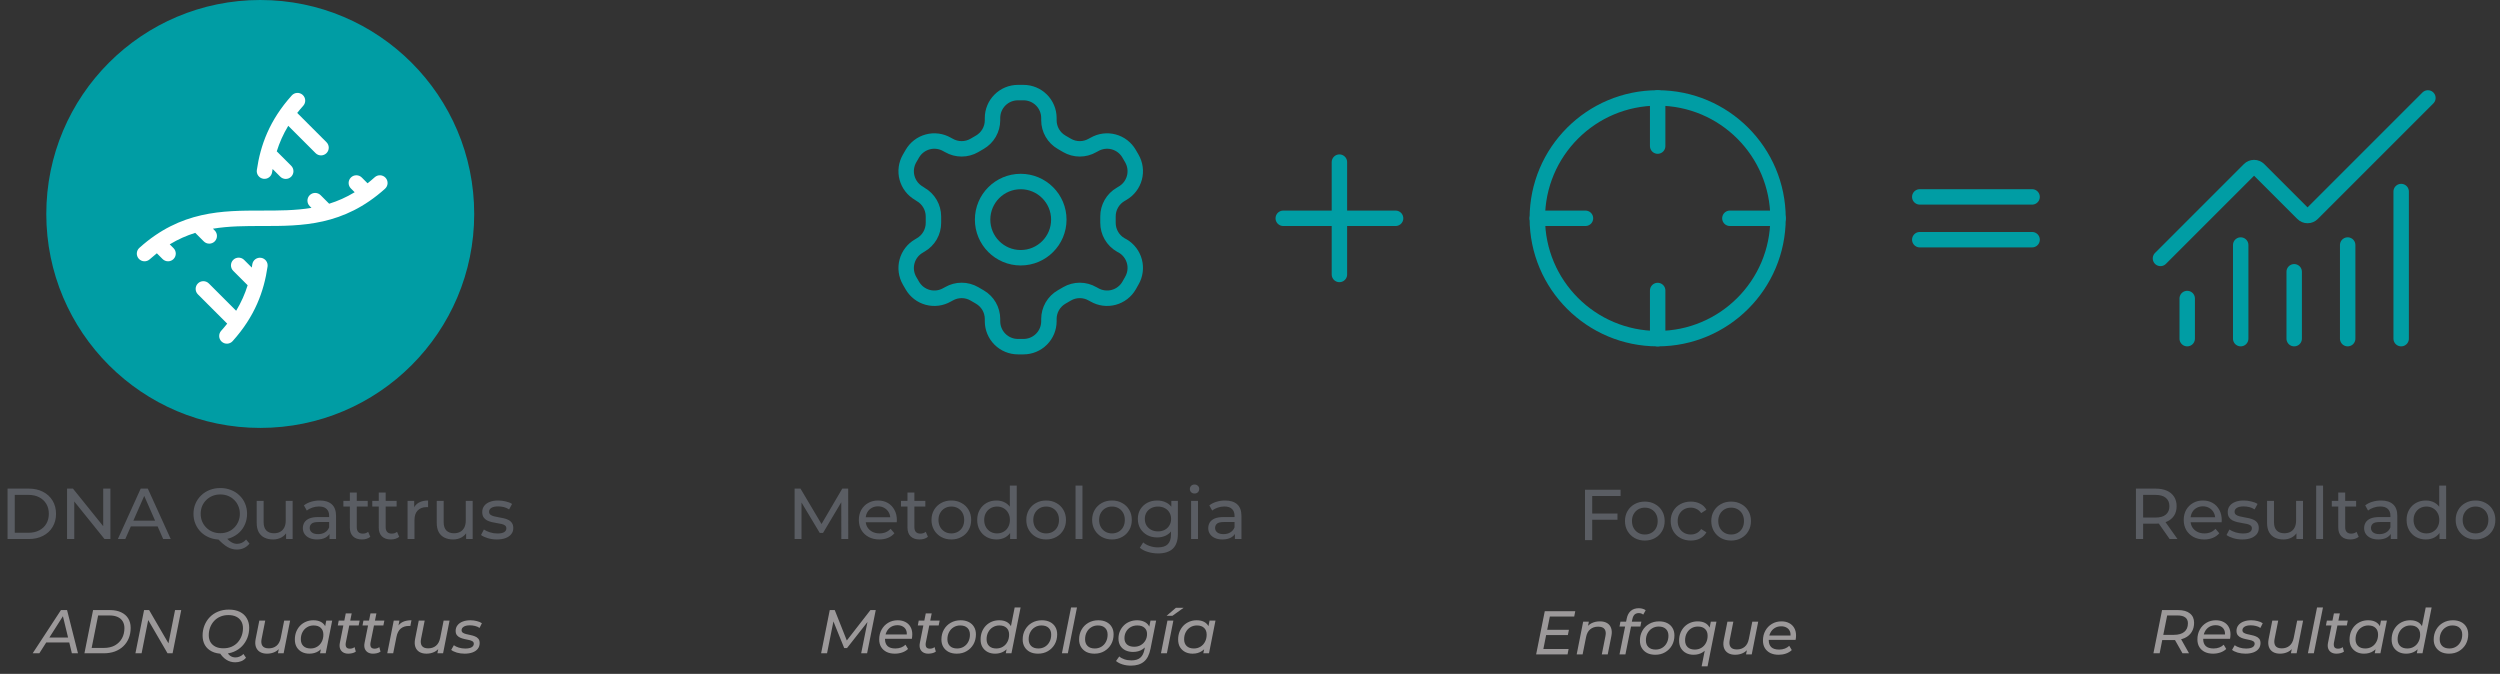 <svg width="486" height="131" viewBox="0 0 486 131" fill="none" xmlns="http://www.w3.org/2000/svg">
<rect x="0" y="0" width="486" height="131" fill="#333333" stroke="none"/>
<circle cx="50.593" cy="41.593" r="41.593" fill="#009DA4"/>
<path d="M154.47 104.787V94.987H155.618L160.014 102.393H159.398L163.738 94.987H164.886L164.9 104.787H163.556L163.542 97.101H163.864L160 103.597H159.356L155.464 97.101H155.814V104.787H154.47ZM170.949 104.871C170.156 104.871 169.456 104.708 168.849 104.381C168.252 104.054 167.785 103.606 167.449 103.037C167.122 102.468 166.959 101.814 166.959 101.077C166.959 100.34 167.118 99.686 167.435 99.117C167.762 98.548 168.205 98.104 168.765 97.787C169.334 97.46 169.974 97.297 170.683 97.297C171.402 97.297 172.036 97.456 172.587 97.773C173.138 98.09 173.567 98.538 173.875 99.117C174.192 99.686 174.351 100.354 174.351 101.119C174.351 101.175 174.346 101.24 174.337 101.315C174.337 101.39 174.332 101.46 174.323 101.525H168.009V100.559H173.623L173.077 100.895C173.086 100.419 172.988 99.994 172.783 99.621C172.578 99.248 172.293 98.958 171.929 98.753C171.574 98.538 171.159 98.431 170.683 98.431C170.216 98.431 169.801 98.538 169.437 98.753C169.073 98.958 168.788 99.252 168.583 99.635C168.378 100.008 168.275 100.438 168.275 100.923V101.147C168.275 101.642 168.387 102.085 168.611 102.477C168.844 102.86 169.166 103.158 169.577 103.373C169.988 103.588 170.459 103.695 170.991 103.695C171.43 103.695 171.826 103.62 172.181 103.471C172.545 103.322 172.862 103.098 173.133 102.799L173.875 103.667C173.539 104.059 173.119 104.358 172.615 104.563C172.12 104.768 171.565 104.871 170.949 104.871ZM178.765 104.871C178.019 104.871 177.44 104.67 177.029 104.269C176.619 103.868 176.413 103.294 176.413 102.547V95.743H177.757V102.491C177.757 102.892 177.855 103.2 178.051 103.415C178.257 103.63 178.546 103.737 178.919 103.737C179.339 103.737 179.689 103.62 179.969 103.387L180.389 104.353C180.184 104.53 179.937 104.661 179.647 104.745C179.367 104.829 179.073 104.871 178.765 104.871ZM175.153 98.473V97.367H179.885V98.473H175.153ZM184.946 104.871C184.199 104.871 183.537 104.708 182.958 104.381C182.379 104.054 181.922 103.606 181.586 103.037C181.25 102.458 181.082 101.805 181.082 101.077C181.082 100.34 181.25 99.686 181.586 99.117C181.922 98.548 182.379 98.104 182.958 97.787C183.537 97.46 184.199 97.297 184.946 97.297C185.683 97.297 186.341 97.46 186.92 97.787C187.508 98.104 187.965 98.548 188.292 99.117C188.628 99.677 188.796 100.33 188.796 101.077C188.796 101.814 188.628 102.468 188.292 103.037C187.965 103.606 187.508 104.054 186.92 104.381C186.341 104.708 185.683 104.871 184.946 104.871ZM184.946 103.695C185.422 103.695 185.847 103.588 186.22 103.373C186.603 103.158 186.901 102.855 187.116 102.463C187.331 102.062 187.438 101.6 187.438 101.077C187.438 100.545 187.331 100.088 187.116 99.705C186.901 99.313 186.603 99.01 186.22 98.795C185.847 98.58 185.422 98.473 184.946 98.473C184.47 98.473 184.045 98.58 183.672 98.795C183.299 99.01 183 99.313 182.776 99.705C182.552 100.088 182.44 100.545 182.44 101.077C182.44 101.6 182.552 102.062 182.776 102.463C183 102.855 183.299 103.158 183.672 103.373C184.045 103.588 184.47 103.695 184.946 103.695ZM193.721 104.871C193.002 104.871 192.358 104.712 191.789 104.395C191.229 104.078 190.786 103.634 190.459 103.065C190.132 102.496 189.969 101.833 189.969 101.077C189.969 100.321 190.132 99.663 190.459 99.103C190.786 98.534 191.229 98.09 191.789 97.773C192.358 97.456 193.002 97.297 193.721 97.297C194.346 97.297 194.911 97.437 195.415 97.717C195.919 97.997 196.32 98.417 196.619 98.977C196.927 99.537 197.081 100.237 197.081 101.077C197.081 101.917 196.932 102.617 196.633 103.177C196.344 103.737 195.947 104.162 195.443 104.451C194.939 104.731 194.365 104.871 193.721 104.871ZM193.833 103.695C194.3 103.695 194.72 103.588 195.093 103.373C195.476 103.158 195.774 102.855 195.989 102.463C196.213 102.062 196.325 101.6 196.325 101.077C196.325 100.545 196.213 100.088 195.989 99.705C195.774 99.313 195.476 99.01 195.093 98.795C194.72 98.58 194.3 98.473 193.833 98.473C193.357 98.473 192.932 98.58 192.559 98.795C192.186 99.01 191.887 99.313 191.663 99.705C191.439 100.088 191.327 100.545 191.327 101.077C191.327 101.6 191.439 102.062 191.663 102.463C191.887 102.855 192.186 103.158 192.559 103.373C192.932 103.588 193.357 103.695 193.833 103.695ZM196.367 104.787V102.785L196.451 101.063L196.311 99.341V94.399H197.655V104.787H196.367ZM203.376 104.871C202.629 104.871 201.966 104.708 201.388 104.381C200.809 104.054 200.352 103.606 200.016 103.037C199.68 102.458 199.512 101.805 199.512 101.077C199.512 100.34 199.68 99.686 200.016 99.117C200.352 98.548 200.809 98.104 201.388 97.787C201.966 97.46 202.629 97.297 203.376 97.297C204.113 97.297 204.771 97.46 205.35 97.787C205.938 98.104 206.395 98.548 206.722 99.117C207.058 99.677 207.226 100.33 207.226 101.077C207.226 101.814 207.058 102.468 206.722 103.037C206.395 103.606 205.938 104.054 205.35 104.381C204.771 104.708 204.113 104.871 203.376 104.871ZM203.376 103.695C203.852 103.695 204.276 103.588 204.65 103.373C205.032 103.158 205.331 102.855 205.546 102.463C205.76 102.062 205.868 101.6 205.868 101.077C205.868 100.545 205.76 100.088 205.546 99.705C205.331 99.313 205.032 99.01 204.65 98.795C204.276 98.58 203.852 98.473 203.376 98.473C202.9 98.473 202.475 98.58 202.102 98.795C201.728 99.01 201.43 99.313 201.206 99.705C200.982 100.088 200.87 100.545 200.87 101.077C200.87 101.6 200.982 102.062 201.206 102.463C201.43 102.855 201.728 103.158 202.102 103.373C202.475 103.588 202.9 103.695 203.376 103.695ZM209.085 104.787V94.399H210.429V104.787H209.085ZM216.173 104.871C215.426 104.871 214.763 104.708 214.185 104.381C213.606 104.054 213.149 103.606 212.813 103.037C212.477 102.458 212.309 101.805 212.309 101.077C212.309 100.34 212.477 99.686 212.813 99.117C213.149 98.548 213.606 98.104 214.185 97.787C214.763 97.46 215.426 97.297 216.173 97.297C216.91 97.297 217.568 97.46 218.147 97.787C218.735 98.104 219.192 98.548 219.519 99.117C219.855 99.677 220.023 100.33 220.023 101.077C220.023 101.814 219.855 102.468 219.519 103.037C219.192 103.606 218.735 104.054 218.147 104.381C217.568 104.708 216.91 104.871 216.173 104.871ZM216.173 103.695C216.649 103.695 217.073 103.588 217.447 103.373C217.829 103.158 218.128 102.855 218.343 102.463C218.557 102.062 218.665 101.6 218.665 101.077C218.665 100.545 218.557 100.088 218.343 99.705C218.128 99.313 217.829 99.01 217.447 98.795C217.073 98.58 216.649 98.473 216.173 98.473C215.697 98.473 215.272 98.58 214.899 98.795C214.525 99.01 214.227 99.313 214.003 99.705C213.779 100.088 213.667 100.545 213.667 101.077C213.667 101.6 213.779 102.062 214.003 102.463C214.227 102.855 214.525 103.158 214.899 103.373C215.272 103.588 215.697 103.695 216.173 103.695ZM225.129 107.587C224.448 107.587 223.785 107.489 223.141 107.293C222.507 107.106 221.989 106.836 221.587 106.481L222.231 105.445C222.577 105.744 223.001 105.977 223.505 106.145C224.009 106.322 224.537 106.411 225.087 106.411C225.965 106.411 226.609 106.206 227.019 105.795C227.43 105.384 227.635 104.759 227.635 103.919V102.351L227.775 100.881L227.705 99.397V97.367H228.979V103.779C228.979 105.086 228.653 106.047 227.999 106.663C227.346 107.279 226.389 107.587 225.129 107.587ZM224.961 104.479C224.243 104.479 223.599 104.33 223.029 104.031C222.469 103.723 222.021 103.298 221.685 102.757C221.359 102.216 221.195 101.59 221.195 100.881C221.195 100.162 221.359 99.537 221.685 99.005C222.021 98.464 222.469 98.044 223.029 97.745C223.599 97.446 224.243 97.297 224.961 97.297C225.596 97.297 226.175 97.428 226.697 97.689C227.22 97.941 227.635 98.333 227.943 98.865C228.261 99.397 228.419 100.069 228.419 100.881C228.419 101.684 228.261 102.351 227.943 102.883C227.635 103.415 227.22 103.816 226.697 104.087C226.175 104.348 225.596 104.479 224.961 104.479ZM225.115 103.303C225.61 103.303 226.049 103.2 226.431 102.995C226.814 102.79 227.113 102.505 227.327 102.141C227.551 101.777 227.663 101.357 227.663 100.881C227.663 100.405 227.551 99.985 227.327 99.621C227.113 99.257 226.814 98.977 226.431 98.781C226.049 98.576 225.61 98.473 225.115 98.473C224.621 98.473 224.177 98.576 223.785 98.781C223.403 98.977 223.099 99.257 222.875 99.621C222.661 99.985 222.553 100.405 222.553 100.881C222.553 101.357 222.661 101.777 222.875 102.141C223.099 102.505 223.403 102.79 223.785 102.995C224.177 103.2 224.621 103.303 225.115 103.303ZM231.547 104.787V97.367H232.891V104.787H231.547ZM232.219 95.939C231.958 95.939 231.739 95.855 231.561 95.687C231.393 95.519 231.309 95.314 231.309 95.071C231.309 94.819 231.393 94.609 231.561 94.441C231.739 94.273 231.958 94.189 232.219 94.189C232.481 94.189 232.695 94.273 232.863 94.441C233.041 94.6 233.129 94.8 233.129 95.043C233.129 95.295 233.045 95.51 232.877 95.687C232.709 95.855 232.49 95.939 232.219 95.939ZM240.064 104.787V103.219L239.994 102.925V100.251C239.994 99.682 239.826 99.243 239.49 98.935C239.163 98.618 238.668 98.459 238.006 98.459C237.567 98.459 237.138 98.534 236.718 98.683C236.298 98.823 235.943 99.014 235.654 99.257L235.094 98.249C235.476 97.941 235.934 97.708 236.466 97.549C237.007 97.381 237.572 97.297 238.16 97.297C239.177 97.297 239.961 97.544 240.512 98.039C241.062 98.534 241.338 99.29 241.338 100.307V104.787H240.064ZM237.628 104.871C237.077 104.871 236.592 104.778 236.172 104.591C235.761 104.404 235.444 104.148 235.22 103.821C234.996 103.485 234.884 103.107 234.884 102.687C234.884 102.286 234.977 101.922 235.164 101.595C235.36 101.268 235.672 101.007 236.102 100.811C236.54 100.615 237.128 100.517 237.866 100.517H240.218V101.483H237.922C237.25 101.483 236.797 101.595 236.564 101.819C236.33 102.043 236.214 102.314 236.214 102.631C236.214 102.995 236.358 103.289 236.648 103.513C236.937 103.728 237.338 103.835 237.852 103.835C238.356 103.835 238.794 103.723 239.168 103.499C239.55 103.275 239.826 102.948 239.994 102.519L240.26 103.443C240.082 103.882 239.77 104.232 239.322 104.493C238.874 104.745 238.309 104.871 237.628 104.871Z" fill="#5A5D63"/>
<path d="M1.47 104.787V94.987H5.6C6.645 94.987 7.565 95.192 8.358 95.603C9.161 96.014 9.781 96.588 10.22 97.325C10.668 98.062 10.892 98.916 10.892 99.887C10.892 100.858 10.668 101.712 10.22 102.449C9.781 103.186 9.161 103.76 8.358 104.171C7.565 104.582 6.645 104.787 5.6 104.787H1.47ZM2.87 103.569H5.516C6.328 103.569 7.028 103.415 7.616 103.107C8.213 102.799 8.675 102.37 9.002 101.819C9.329 101.259 9.492 100.615 9.492 99.887C9.492 99.15 9.329 98.506 9.002 97.955C8.675 97.404 8.213 96.975 7.616 96.667C7.028 96.359 6.328 96.205 5.516 96.205H2.87V103.569ZM13.036 104.787V94.987H14.184L20.666 103.037H20.064V94.987H21.464V104.787H20.316L13.834 96.737H14.436V104.787H13.036ZM22.914 104.787L27.352 94.987H28.738L33.19 104.787H31.72L27.758 95.771H28.318L24.356 104.787H22.914ZM24.804 102.337L25.182 101.217H30.698L31.104 102.337H24.804ZM42.835 104.899C42.089 104.899 41.393 104.773 40.749 104.521C40.115 104.269 39.564 103.919 39.097 103.471C38.631 103.014 38.267 102.482 38.005 101.875C37.744 101.268 37.613 100.606 37.613 99.887C37.613 99.168 37.744 98.506 38.005 97.899C38.267 97.292 38.631 96.765 39.097 96.317C39.564 95.86 40.115 95.505 40.749 95.253C41.384 95.001 42.079 94.875 42.835 94.875C43.582 94.875 44.268 95.001 44.893 95.253C45.528 95.496 46.079 95.846 46.545 96.303C47.021 96.751 47.385 97.278 47.637 97.885C47.899 98.492 48.029 99.159 48.029 99.887C48.029 100.615 47.899 101.282 47.637 101.889C47.385 102.496 47.021 103.028 46.545 103.485C46.079 103.933 45.528 104.283 44.893 104.535C44.268 104.778 43.582 104.899 42.835 104.899ZM46.041 106.831C45.715 106.831 45.402 106.789 45.103 106.705C44.805 106.63 44.506 106.504 44.207 106.327C43.909 106.159 43.601 105.935 43.283 105.655C42.966 105.384 42.621 105.048 42.247 104.647L43.745 104.255C44.025 104.6 44.291 104.88 44.543 105.095C44.805 105.319 45.061 105.478 45.313 105.571C45.565 105.674 45.813 105.725 46.055 105.725C46.755 105.725 47.353 105.445 47.847 104.885L48.505 105.683C47.871 106.448 47.049 106.831 46.041 106.831ZM42.835 103.653C43.377 103.653 43.876 103.56 44.333 103.373C44.8 103.186 45.201 102.92 45.537 102.575C45.883 102.23 46.149 101.828 46.335 101.371C46.531 100.914 46.629 100.419 46.629 99.887C46.629 99.346 46.531 98.846 46.335 98.389C46.149 97.932 45.883 97.535 45.537 97.199C45.201 96.854 44.8 96.588 44.333 96.401C43.876 96.214 43.377 96.121 42.835 96.121C42.285 96.121 41.776 96.214 41.309 96.401C40.852 96.588 40.451 96.854 40.105 97.199C39.76 97.535 39.489 97.932 39.293 98.389C39.107 98.846 39.013 99.346 39.013 99.887C39.013 100.419 39.107 100.914 39.293 101.371C39.489 101.828 39.76 102.23 40.105 102.575C40.451 102.92 40.852 103.186 41.309 103.373C41.776 103.56 42.285 103.653 42.835 103.653ZM53.095 104.871C52.461 104.871 51.901 104.754 51.415 104.521C50.939 104.288 50.566 103.933 50.295 103.457C50.034 102.972 49.903 102.365 49.903 101.637V97.367H51.247V101.483C51.247 102.211 51.42 102.757 51.765 103.121C52.12 103.485 52.615 103.667 53.249 103.667C53.716 103.667 54.122 103.574 54.467 103.387C54.813 103.191 55.079 102.911 55.265 102.547C55.452 102.174 55.545 101.726 55.545 101.203V97.367H56.889V104.787H55.615V102.785L55.825 103.317C55.583 103.812 55.219 104.194 54.733 104.465C54.248 104.736 53.702 104.871 53.095 104.871ZM64.054 104.787V103.219L63.984 102.925V100.251C63.984 99.682 63.816 99.243 63.48 98.935C63.153 98.618 62.658 98.459 61.996 98.459C61.557 98.459 61.128 98.534 60.708 98.683C60.288 98.823 59.933 99.014 59.644 99.257L59.084 98.249C59.467 97.941 59.924 97.708 60.456 97.549C60.997 97.381 61.562 97.297 62.15 97.297C63.167 97.297 63.951 97.544 64.502 98.039C65.052 98.534 65.328 99.29 65.328 100.307V104.787H64.054ZM61.618 104.871C61.067 104.871 60.582 104.778 60.162 104.591C59.751 104.404 59.434 104.148 59.21 103.821C58.986 103.485 58.874 103.107 58.874 102.687C58.874 102.286 58.967 101.922 59.154 101.595C59.35 101.268 59.663 101.007 60.092 100.811C60.531 100.615 61.118 100.517 61.856 100.517H64.208V101.483H61.912C61.24 101.483 60.787 101.595 60.554 101.819C60.321 102.043 60.204 102.314 60.204 102.631C60.204 102.995 60.349 103.289 60.638 103.513C60.927 103.728 61.328 103.835 61.842 103.835C62.346 103.835 62.785 103.723 63.158 103.499C63.541 103.275 63.816 102.948 63.984 102.519L64.25 103.443C64.073 103.882 63.76 104.232 63.312 104.493C62.864 104.745 62.299 104.871 61.618 104.871ZM70.363 104.871C69.616 104.871 69.038 104.67 68.627 104.269C68.216 103.868 68.011 103.294 68.011 102.547V95.743H69.355V102.491C69.355 102.892 69.453 103.2 69.649 103.415C69.854 103.63 70.144 103.737 70.517 103.737C70.937 103.737 71.287 103.62 71.567 103.387L71.987 104.353C71.782 104.53 71.534 104.661 71.245 104.745C70.965 104.829 70.671 104.871 70.363 104.871ZM66.751 98.473V97.367H71.483V98.473H66.751ZM75.982 104.871C75.236 104.871 74.657 104.67 74.246 104.269C73.835 103.868 73.63 103.294 73.63 102.547V95.743H74.974V102.491C74.974 102.892 75.072 103.2 75.268 103.415C75.474 103.63 75.763 103.737 76.136 103.737C76.556 103.737 76.906 103.62 77.186 103.387L77.606 104.353C77.401 104.53 77.153 104.661 76.864 104.745C76.584 104.829 76.29 104.871 75.982 104.871ZM72.37 98.473V97.367H77.102V98.473H72.37ZM79.231 104.787V97.367H80.519V99.383L80.393 98.879C80.598 98.366 80.944 97.974 81.429 97.703C81.914 97.432 82.512 97.297 83.221 97.297V98.599C83.165 98.59 83.109 98.585 83.053 98.585C83.006 98.585 82.96 98.585 82.913 98.585C82.194 98.585 81.625 98.8 81.205 99.229C80.785 99.658 80.575 100.279 80.575 101.091V104.787H79.231ZM88.095 104.871C87.461 104.871 86.901 104.754 86.415 104.521C85.939 104.288 85.566 103.933 85.295 103.457C85.034 102.972 84.903 102.365 84.903 101.637V97.367H86.247V101.483C86.247 102.211 86.42 102.757 86.765 103.121C87.12 103.485 87.615 103.667 88.249 103.667C88.716 103.667 89.122 103.574 89.467 103.387C89.813 103.191 90.079 102.911 90.265 102.547C90.452 102.174 90.545 101.726 90.545 101.203V97.367H91.889V104.787H90.615V102.785L90.825 103.317C90.583 103.812 90.219 104.194 89.733 104.465C89.248 104.736 88.702 104.871 88.095 104.871ZM96.576 104.871C95.96 104.871 95.372 104.787 94.812 104.619C94.261 104.451 93.827 104.246 93.51 104.003L94.07 102.939C94.387 103.154 94.779 103.336 95.246 103.485C95.713 103.634 96.189 103.709 96.674 103.709C97.299 103.709 97.747 103.62 98.018 103.443C98.298 103.266 98.438 103.018 98.438 102.701C98.438 102.468 98.354 102.286 98.186 102.155C98.018 102.024 97.794 101.926 97.514 101.861C97.243 101.796 96.94 101.74 96.604 101.693C96.268 101.637 95.932 101.572 95.596 101.497C95.26 101.413 94.952 101.301 94.672 101.161C94.392 101.012 94.168 100.811 94 100.559C93.832 100.298 93.748 99.952 93.748 99.523C93.748 99.075 93.874 98.683 94.126 98.347C94.378 98.011 94.733 97.754 95.19 97.577C95.656 97.39 96.207 97.297 96.842 97.297C97.327 97.297 97.817 97.358 98.312 97.479C98.816 97.591 99.227 97.754 99.544 97.969L98.97 99.033C98.634 98.809 98.284 98.655 97.92 98.571C97.556 98.487 97.192 98.445 96.828 98.445C96.24 98.445 95.801 98.543 95.512 98.739C95.222 98.926 95.078 99.168 95.078 99.467C95.078 99.719 95.162 99.915 95.33 100.055C95.507 100.186 95.731 100.288 96.002 100.363C96.282 100.438 96.59 100.503 96.926 100.559C97.262 100.606 97.598 100.671 97.934 100.755C98.27 100.83 98.573 100.937 98.844 101.077C99.124 101.217 99.348 101.413 99.516 101.665C99.693 101.917 99.782 102.253 99.782 102.673C99.782 103.121 99.651 103.508 99.39 103.835C99.129 104.162 98.76 104.418 98.284 104.605C97.808 104.782 97.239 104.871 96.576 104.871Z" fill="#5A5D63"/>
<path d="M6.352 127L11.848 118.6H13.036L15.16 127H13.972L12.1 119.248H12.58L7.648 127H6.352ZM8.392 124.9L8.92 123.94H13.636L13.804 124.9H8.392ZM16.413 127L18.093 118.6H21.381C22.229 118.6 22.953 118.744 23.553 119.032C24.153 119.312 24.609 119.708 24.921 120.22C25.241 120.732 25.401 121.34 25.401 122.044C25.401 122.78 25.277 123.456 25.029 124.072C24.781 124.68 24.425 125.204 23.961 125.644C23.505 126.076 22.957 126.412 22.317 126.652C21.677 126.884 20.961 127 20.169 127H16.413ZM17.817 125.956H20.205C21.037 125.956 21.749 125.792 22.341 125.464C22.933 125.128 23.389 124.672 23.709 124.096C24.029 123.512 24.189 122.852 24.189 122.116C24.189 121.612 24.081 121.176 23.865 120.808C23.649 120.432 23.321 120.144 22.881 119.944C22.449 119.744 21.909 119.644 21.261 119.644H19.077L17.817 125.956ZM26.327 127L28.007 118.6H28.991L33.023 125.536L32.663 125.488L34.031 118.6H35.231L33.551 127H32.567L28.535 120.064L28.895 120.112L27.527 127H26.327ZM43.332 127.096C42.5 127.096 41.788 126.948 41.196 126.652C40.604 126.356 40.152 125.944 39.84 125.416C39.536 124.88 39.384 124.26 39.384 123.556C39.384 122.86 39.504 122.208 39.744 121.6C39.984 120.984 40.328 120.444 40.776 119.98C41.224 119.516 41.76 119.156 42.384 118.9C43.008 118.636 43.708 118.504 44.484 118.504C45.324 118.504 46.04 118.652 46.632 118.948C47.224 119.244 47.672 119.66 47.976 120.196C48.288 120.724 48.444 121.34 48.444 122.044C48.444 122.74 48.324 123.396 48.084 124.012C47.844 124.62 47.5 125.156 47.052 125.62C46.604 126.084 46.064 126.448 45.432 126.712C44.808 126.968 44.108 127.096 43.332 127.096ZM45.744 128.752C45.088 128.752 44.504 128.584 43.992 128.248C43.48 127.92 43.036 127.448 42.66 126.832L44.004 126.544C44.228 126.984 44.484 127.304 44.772 127.504C45.06 127.704 45.396 127.804 45.78 127.804C46.068 127.804 46.344 127.744 46.608 127.624C46.88 127.512 47.12 127.348 47.328 127.132L47.82 127.864C47.572 128.168 47.264 128.392 46.896 128.536C46.536 128.68 46.152 128.752 45.744 128.752ZM43.44 126.028C44.016 126.028 44.54 125.928 45.012 125.728C45.484 125.52 45.884 125.236 46.212 124.876C46.54 124.508 46.792 124.088 46.968 123.616C47.144 123.144 47.232 122.644 47.232 122.116C47.232 121.612 47.124 121.172 46.908 120.796C46.692 120.412 46.372 120.112 45.948 119.896C45.524 119.68 45.004 119.572 44.388 119.572C43.804 119.572 43.276 119.676 42.804 119.884C42.34 120.084 41.94 120.368 41.604 120.736C41.276 121.096 41.024 121.512 40.848 121.984C40.672 122.456 40.584 122.956 40.584 123.484C40.584 123.988 40.692 124.432 40.908 124.816C41.132 125.192 41.452 125.488 41.868 125.704C42.292 125.92 42.816 126.028 43.44 126.028ZM51.91 127.072C51.366 127.072 50.906 126.96 50.53 126.736C50.162 126.512 49.902 126.188 49.75 125.764C49.598 125.332 49.582 124.812 49.702 124.204L50.41 120.64H51.562L50.854 124.216C50.742 124.784 50.798 125.232 51.022 125.56C51.254 125.88 51.662 126.04 52.246 126.04C52.846 126.04 53.35 125.872 53.758 125.536C54.166 125.2 54.438 124.692 54.574 124.012L55.246 120.64H56.398L55.138 127H54.034L54.394 125.176L54.598 125.668C54.302 126.148 53.918 126.504 53.446 126.736C52.982 126.96 52.47 127.072 51.91 127.072ZM60.127 127.072C59.591 127.072 59.111 126.964 58.687 126.748C58.263 126.524 57.927 126.208 57.679 125.8C57.439 125.392 57.319 124.9 57.319 124.324C57.319 123.78 57.407 123.28 57.583 122.824C57.767 122.368 58.019 121.972 58.339 121.636C58.667 121.3 59.051 121.04 59.491 120.856C59.931 120.672 60.407 120.58 60.919 120.58C61.471 120.58 61.939 120.676 62.323 120.868C62.707 121.06 63.003 121.344 63.211 121.72C63.419 122.088 63.523 122.54 63.523 123.076C63.523 123.86 63.387 124.556 63.115 125.164C62.843 125.764 62.451 126.232 61.939 126.568C61.435 126.904 60.831 127.072 60.127 127.072ZM60.379 126.064C60.859 126.064 61.287 125.948 61.663 125.716C62.039 125.484 62.331 125.168 62.539 124.768C62.755 124.36 62.863 123.896 62.863 123.376C62.863 122.816 62.699 122.38 62.371 122.068C62.043 121.748 61.575 121.588 60.967 121.588C60.495 121.588 60.071 121.704 59.695 121.936C59.319 122.16 59.023 122.476 58.807 122.884C58.591 123.284 58.483 123.748 58.483 124.276C58.483 124.828 58.647 125.264 58.975 125.584C59.303 125.904 59.771 126.064 60.379 126.064ZM62.215 127L62.551 125.356L62.935 123.88L63.091 122.368L63.427 120.64H64.579L63.319 127H62.215ZM67.695 127.072C67.311 127.072 66.979 126.988 66.699 126.82C66.427 126.652 66.231 126.412 66.111 126.1C65.999 125.788 65.983 125.42 66.063 124.996L67.215 119.248H68.367L67.215 124.972C67.159 125.316 67.191 125.592 67.311 125.8C67.439 126 67.675 126.1 68.019 126.1C68.179 126.1 68.339 126.076 68.499 126.028C68.659 125.972 68.803 125.896 68.931 125.8L69.171 126.676C68.955 126.828 68.715 126.932 68.451 126.988C68.195 127.044 67.943 127.072 67.695 127.072ZM65.667 121.588L65.847 120.64H69.915L69.723 121.588H65.667ZM72.5 127.072C72.116 127.072 71.784 126.988 71.504 126.82C71.232 126.652 71.036 126.412 70.916 126.1C70.804 125.788 70.788 125.42 70.868 124.996L72.02 119.248H73.172L72.02 124.972C71.964 125.316 71.996 125.592 72.116 125.8C72.244 126 72.48 126.1 72.824 126.1C72.984 126.1 73.144 126.076 73.304 126.028C73.464 125.972 73.608 125.896 73.736 125.8L73.976 126.676C73.76 126.828 73.52 126.932 73.256 126.988C73 127.044 72.748 127.072 72.5 127.072ZM70.472 121.588L70.652 120.64H74.72L74.528 121.588H70.472ZM75.284 127L76.544 120.64H77.648L77.288 122.488L77.168 122.032C77.464 121.496 77.84 121.12 78.296 120.904C78.752 120.688 79.316 120.58 79.988 120.58L79.772 121.696C79.724 121.688 79.676 121.684 79.628 121.684C79.58 121.684 79.528 121.684 79.472 121.684C78.84 121.684 78.316 121.856 77.9 122.2C77.492 122.544 77.216 123.084 77.072 123.82L76.436 127H75.284ZM82.906 127.072C82.362 127.072 81.902 126.96 81.526 126.736C81.158 126.512 80.898 126.188 80.746 125.764C80.594 125.332 80.578 124.812 80.698 124.204L81.406 120.64H82.558L81.85 124.216C81.738 124.784 81.794 125.232 82.018 125.56C82.25 125.88 82.658 126.04 83.242 126.04C83.842 126.04 84.346 125.872 84.754 125.536C85.162 125.2 85.434 124.692 85.57 124.012L86.242 120.64H87.394L86.134 127H85.03L85.39 125.176L85.594 125.668C85.298 126.148 84.914 126.504 84.442 126.736C83.978 126.96 83.466 127.072 82.906 127.072ZM90.331 127.072C89.795 127.072 89.287 127.004 88.807 126.868C88.335 126.724 87.971 126.548 87.715 126.34L88.231 125.428C88.479 125.62 88.799 125.776 89.191 125.896C89.591 126.016 90.007 126.076 90.439 126.076C90.991 126.076 91.407 125.992 91.687 125.824C91.967 125.656 92.107 125.428 92.107 125.14C92.107 124.932 92.023 124.776 91.855 124.672C91.687 124.56 91.467 124.476 91.195 124.42C90.931 124.356 90.647 124.296 90.343 124.24C90.039 124.176 89.755 124.088 89.491 123.976C89.227 123.864 89.007 123.704 88.831 123.496C88.663 123.28 88.579 122.996 88.579 122.644C88.579 122.22 88.699 121.856 88.939 121.552C89.179 121.24 89.515 121 89.947 120.832C90.379 120.664 90.883 120.58 91.459 120.58C91.875 120.58 92.283 120.632 92.683 120.736C93.091 120.832 93.423 120.972 93.679 121.156L93.223 122.068C92.959 121.884 92.663 121.756 92.335 121.684C92.007 121.604 91.679 121.564 91.351 121.564C90.815 121.564 90.411 121.656 90.139 121.84C89.867 122.016 89.731 122.24 89.731 122.512C89.731 122.72 89.815 122.884 89.983 123.004C90.151 123.116 90.367 123.204 90.631 123.268C90.903 123.332 91.187 123.396 91.483 123.46C91.787 123.516 92.071 123.6 92.335 123.712C92.607 123.816 92.827 123.972 92.995 124.18C93.163 124.38 93.247 124.656 93.247 125.008C93.247 125.448 93.123 125.824 92.875 126.136C92.635 126.44 92.295 126.672 91.855 126.832C91.415 126.992 90.907 127.072 90.331 127.072Z" fill="#9C999A"/>
<path d="M159.624 127L161.304 118.6H162.276L164.796 124.96L164.28 124.948L169.212 118.6H170.244L168.564 127H167.412L168.744 120.376L169.044 120.4L164.664 125.98H164.112L161.844 120.376L162.096 120.412L160.776 127H159.624ZM173.965 127.072C173.341 127.072 172.801 126.96 172.345 126.736C171.889 126.504 171.537 126.184 171.289 125.776C171.041 125.36 170.917 124.872 170.917 124.312C170.917 123.592 171.073 122.952 171.385 122.392C171.697 121.832 172.121 121.392 172.657 121.072C173.201 120.744 173.817 120.58 174.505 120.58C175.081 120.58 175.581 120.692 176.005 120.916C176.429 121.132 176.757 121.444 176.989 121.852C177.229 122.26 177.349 122.752 177.349 123.328C177.349 123.472 177.341 123.62 177.325 123.772C177.309 123.916 177.289 124.052 177.265 124.18H171.757L171.901 123.34H176.713L176.245 123.628C176.317 123.18 176.285 122.804 176.149 122.5C176.013 122.188 175.797 121.952 175.501 121.792C175.213 121.624 174.865 121.54 174.457 121.54C173.977 121.54 173.553 121.656 173.185 121.888C172.825 122.112 172.545 122.428 172.345 122.836C172.145 123.236 172.045 123.708 172.045 124.252C172.045 124.828 172.209 125.276 172.537 125.596C172.873 125.908 173.381 126.064 174.061 126.064C174.461 126.064 174.833 126 175.177 125.872C175.521 125.736 175.805 125.556 176.029 125.332L176.521 126.16C176.217 126.456 175.837 126.684 175.381 126.844C174.925 126.996 174.453 127.072 173.965 127.072ZM180.449 127.072C180.065 127.072 179.733 126.988 179.453 126.82C179.181 126.652 178.985 126.412 178.865 126.1C178.753 125.788 178.737 125.42 178.817 124.996L179.969 119.248H181.121L179.969 124.972C179.913 125.316 179.945 125.592 180.065 125.8C180.193 126 180.429 126.1 180.773 126.1C180.933 126.1 181.093 126.076 181.253 126.028C181.413 125.972 181.557 125.896 181.685 125.8L181.925 126.676C181.709 126.828 181.469 126.932 181.205 126.988C180.949 127.044 180.697 127.072 180.449 127.072ZM178.421 121.588L178.601 120.64H182.669L182.477 121.588H178.421ZM185.999 127.072C185.391 127.072 184.863 126.96 184.415 126.736C183.975 126.504 183.631 126.184 183.383 125.776C183.135 125.36 183.011 124.876 183.011 124.324C183.011 123.604 183.171 122.964 183.491 122.404C183.811 121.836 184.251 121.392 184.811 121.072C185.379 120.744 186.023 120.58 186.743 120.58C187.343 120.58 187.867 120.692 188.315 120.916C188.763 121.14 189.107 121.456 189.347 121.864C189.595 122.272 189.719 122.756 189.719 123.316C189.719 124.036 189.559 124.68 189.239 125.248C188.919 125.808 188.479 126.252 187.919 126.58C187.367 126.908 186.727 127.072 185.999 127.072ZM186.071 126.064C186.551 126.064 186.979 125.948 187.355 125.716C187.731 125.484 188.023 125.168 188.231 124.768C188.447 124.36 188.555 123.896 188.555 123.376C188.555 122.816 188.391 122.38 188.063 122.068C187.735 121.748 187.267 121.588 186.659 121.588C186.187 121.588 185.763 121.704 185.387 121.936C185.011 122.16 184.715 122.476 184.499 122.884C184.283 123.284 184.175 123.748 184.175 124.276C184.175 124.828 184.339 125.264 184.667 125.584C184.995 125.904 185.463 126.064 186.071 126.064ZM193.436 127.072C192.9 127.072 192.42 126.964 191.996 126.748C191.572 126.524 191.236 126.208 190.988 125.8C190.748 125.392 190.628 124.9 190.628 124.324C190.628 123.78 190.716 123.28 190.892 122.824C191.076 122.368 191.328 121.972 191.648 121.636C191.976 121.3 192.36 121.04 192.8 120.856C193.24 120.672 193.716 120.58 194.228 120.58C194.78 120.58 195.248 120.676 195.632 120.868C196.016 121.06 196.312 121.344 196.52 121.72C196.728 122.088 196.832 122.54 196.832 123.076C196.832 123.668 196.756 124.208 196.604 124.696C196.452 125.184 196.224 125.608 195.92 125.968C195.624 126.32 195.268 126.592 194.852 126.784C194.436 126.976 193.964 127.072 193.436 127.072ZM193.688 126.064C194.168 126.064 194.596 125.948 194.972 125.716C195.348 125.484 195.64 125.168 195.848 124.768C196.064 124.36 196.172 123.896 196.172 123.376C196.172 122.816 196.008 122.38 195.68 122.068C195.352 121.748 194.884 121.588 194.276 121.588C193.804 121.588 193.38 121.704 193.004 121.936C192.628 122.16 192.332 122.476 192.116 122.884C191.9 123.284 191.792 123.748 191.792 124.276C191.792 124.828 191.956 125.264 192.284 125.584C192.612 125.904 193.08 126.064 193.688 126.064ZM195.524 127L195.86 125.356L196.232 123.88L196.4 122.368L197.252 118.096H198.404L196.628 127H195.524ZM201.796 127.072C201.188 127.072 200.66 126.96 200.212 126.736C199.772 126.504 199.428 126.184 199.18 125.776C198.932 125.36 198.808 124.876 198.808 124.324C198.808 123.604 198.968 122.964 199.288 122.404C199.608 121.836 200.048 121.392 200.608 121.072C201.176 120.744 201.82 120.58 202.54 120.58C203.14 120.58 203.664 120.692 204.112 120.916C204.56 121.14 204.904 121.456 205.144 121.864C205.392 122.272 205.516 122.756 205.516 123.316C205.516 124.036 205.356 124.68 205.036 125.248C204.716 125.808 204.276 126.252 203.716 126.58C203.164 126.908 202.524 127.072 201.796 127.072ZM201.868 126.064C202.348 126.064 202.776 125.948 203.152 125.716C203.528 125.484 203.82 125.168 204.028 124.768C204.244 124.36 204.352 123.896 204.352 123.376C204.352 122.816 204.188 122.38 203.86 122.068C203.532 121.748 203.064 121.588 202.456 121.588C201.984 121.588 201.56 121.704 201.184 121.936C200.808 122.16 200.512 122.476 200.296 122.884C200.08 123.284 199.972 123.748 199.972 124.276C199.972 124.828 200.136 125.264 200.464 125.584C200.792 125.904 201.26 126.064 201.868 126.064ZM206.437 127L208.213 118.096H209.365L207.589 127H206.437ZM212.764 127.072C212.156 127.072 211.628 126.96 211.18 126.736C210.74 126.504 210.396 126.184 210.148 125.776C209.9 125.36 209.776 124.876 209.776 124.324C209.776 123.604 209.936 122.964 210.256 122.404C210.576 121.836 211.016 121.392 211.576 121.072C212.144 120.744 212.788 120.58 213.508 120.58C214.108 120.58 214.632 120.692 215.08 120.916C215.528 121.14 215.872 121.456 216.112 121.864C216.36 122.272 216.484 122.756 216.484 123.316C216.484 124.036 216.324 124.68 216.004 125.248C215.684 125.808 215.244 126.252 214.684 126.58C214.132 126.908 213.492 127.072 212.764 127.072ZM212.836 126.064C213.316 126.064 213.744 125.948 214.12 125.716C214.496 125.484 214.788 125.168 214.996 124.768C215.212 124.36 215.32 123.896 215.32 123.376C215.32 122.816 215.156 122.38 214.828 122.068C214.5 121.748 214.032 121.588 213.424 121.588C212.952 121.588 212.528 121.704 212.152 121.936C211.776 122.16 211.48 122.476 211.264 122.884C211.048 123.284 210.94 123.748 210.94 124.276C210.94 124.828 211.104 125.264 211.432 125.584C211.76 125.904 212.228 126.064 212.836 126.064ZM219.854 129.4C219.254 129.4 218.706 129.32 218.21 129.16C217.714 129.008 217.294 128.788 216.95 128.5L217.586 127.612C217.834 127.844 218.162 128.028 218.57 128.164C218.986 128.308 219.442 128.38 219.938 128.38C220.69 128.38 221.266 128.208 221.666 127.864C222.066 127.528 222.334 127.012 222.47 126.316L222.77 124.84L223.13 123.652L223.31 122.38L223.658 120.64H224.75L223.658 126.136C223.426 127.288 222.998 128.12 222.374 128.632C221.75 129.144 220.91 129.4 219.854 129.4ZM220.262 126.736C219.71 126.736 219.218 126.632 218.786 126.424C218.362 126.216 218.03 125.92 217.79 125.536C217.55 125.144 217.43 124.68 217.43 124.144C217.43 123.632 217.518 123.164 217.694 122.74C217.878 122.308 218.13 121.932 218.45 121.612C218.77 121.284 219.15 121.032 219.59 120.856C220.038 120.672 220.526 120.58 221.054 120.58C221.534 120.58 221.97 120.664 222.362 120.832C222.762 121 223.078 121.26 223.31 121.612C223.55 121.956 223.67 122.404 223.67 122.956C223.678 123.66 223.546 124.3 223.273 124.876C223.002 125.444 222.61 125.896 222.098 126.232C221.594 126.568 220.982 126.736 220.262 126.736ZM220.49 125.728C220.978 125.728 221.406 125.62 221.774 125.404C222.15 125.188 222.446 124.892 222.662 124.516C222.878 124.14 222.986 123.712 222.986 123.232C222.986 122.72 222.818 122.32 222.482 122.032C222.154 121.736 221.69 121.588 221.09 121.588C220.602 121.588 220.17 121.696 219.794 121.912C219.426 122.12 219.134 122.412 218.918 122.788C218.702 123.164 218.594 123.592 218.594 124.072C218.594 124.592 218.762 125 219.098 125.296C219.434 125.584 219.898 125.728 220.49 125.728ZM225.691 127L226.951 120.64H228.103L226.843 127H225.691ZM226.783 119.716L228.595 118.156H230.095L227.911 119.716H226.783ZM231.838 127.072C231.302 127.072 230.822 126.964 230.398 126.748C229.974 126.524 229.638 126.208 229.39 125.8C229.15 125.392 229.03 124.9 229.03 124.324C229.03 123.78 229.118 123.28 229.294 122.824C229.478 122.368 229.73 121.972 230.05 121.636C230.378 121.3 230.762 121.04 231.202 120.856C231.642 120.672 232.118 120.58 232.63 120.58C233.182 120.58 233.65 120.676 234.034 120.868C234.418 121.06 234.714 121.344 234.922 121.72C235.13 122.088 235.234 122.54 235.234 123.076C235.234 123.86 235.098 124.556 234.826 125.164C234.554 125.764 234.162 126.232 233.65 126.568C233.146 126.904 232.542 127.072 231.838 127.072ZM232.09 126.064C232.57 126.064 232.998 125.948 233.374 125.716C233.75 125.484 234.042 125.168 234.25 124.768C234.466 124.36 234.574 123.896 234.574 123.376C234.574 122.816 234.41 122.38 234.082 122.068C233.754 121.748 233.286 121.588 232.678 121.588C232.206 121.588 231.782 121.704 231.406 121.936C231.03 122.16 230.734 122.476 230.518 122.884C230.302 123.284 230.194 123.748 230.194 124.276C230.194 124.828 230.358 125.264 230.686 125.584C231.014 125.904 231.482 126.064 232.09 126.064ZM233.926 127L234.262 125.356L234.646 123.88L234.802 122.368L235.138 120.64H236.29L235.03 127H233.926Z" fill="#9C999A"/>
<path d="M309.384 99.834H314.438V101.038H309.384V99.834ZM309.524 105H308.124V95.2H315.04V96.418H309.524V105ZM319.761 105.084C319.014 105.084 318.351 104.921 317.773 104.594C317.194 104.267 316.737 103.819 316.401 103.25C316.065 102.671 315.897 102.018 315.897 101.29C315.897 100.553 316.065 99.899 316.401 99.33C316.737 98.761 317.194 98.317 317.773 98C318.351 97.673 319.014 97.51 319.761 97.51C320.498 97.51 321.156 97.673 321.735 98C322.323 98.317 322.78 98.761 323.107 99.33C323.443 99.89 323.611 100.543 323.611 101.29C323.611 102.027 323.443 102.681 323.107 103.25C322.78 103.819 322.323 104.267 321.735 104.594C321.156 104.921 320.498 105.084 319.761 105.084ZM319.761 103.908C320.237 103.908 320.661 103.801 321.035 103.586C321.417 103.371 321.716 103.068 321.931 102.676C322.145 102.275 322.253 101.813 322.253 101.29C322.253 100.758 322.145 100.301 321.931 99.918C321.716 99.526 321.417 99.223 321.035 99.008C320.661 98.793 320.237 98.686 319.761 98.686C319.285 98.686 318.86 98.793 318.487 99.008C318.113 99.223 317.815 99.526 317.591 99.918C317.367 100.301 317.255 100.758 317.255 101.29C317.255 101.813 317.367 102.275 317.591 102.676C317.815 103.068 318.113 103.371 318.487 103.586C318.86 103.801 319.285 103.908 319.761 103.908ZM328.703 105.084C327.947 105.084 327.271 104.921 326.673 104.594C326.085 104.267 325.623 103.819 325.287 103.25C324.951 102.681 324.783 102.027 324.783 101.29C324.783 100.553 324.951 99.899 325.287 99.33C325.623 98.761 326.085 98.317 326.673 98C327.271 97.673 327.947 97.51 328.703 97.51C329.375 97.51 329.973 97.645 330.495 97.916C331.027 98.177 331.438 98.569 331.727 99.092L330.705 99.75C330.463 99.386 330.164 99.12 329.809 98.952C329.464 98.775 329.091 98.686 328.689 98.686C328.204 98.686 327.77 98.793 327.387 99.008C327.005 99.223 326.701 99.526 326.477 99.918C326.253 100.301 326.141 100.758 326.141 101.29C326.141 101.822 326.253 102.284 326.477 102.676C326.701 103.068 327.005 103.371 327.387 103.586C327.77 103.801 328.204 103.908 328.689 103.908C329.091 103.908 329.464 103.824 329.809 103.656C330.164 103.479 330.463 103.208 330.705 102.844L331.727 103.488C331.438 104.001 331.027 104.398 330.495 104.678C329.973 104.949 329.375 105.084 328.703 105.084ZM336.536 105.084C335.789 105.084 335.127 104.921 334.548 104.594C333.969 104.267 333.512 103.819 333.176 103.25C332.84 102.671 332.672 102.018 332.672 101.29C332.672 100.553 332.84 99.899 333.176 99.33C333.512 98.761 333.969 98.317 334.548 98C335.127 97.673 335.789 97.51 336.536 97.51C337.273 97.51 337.931 97.673 338.51 98C339.098 98.317 339.555 98.761 339.882 99.33C340.218 99.89 340.386 100.543 340.386 101.29C340.386 102.027 340.218 102.681 339.882 103.25C339.555 103.819 339.098 104.267 338.51 104.594C337.931 104.921 337.273 105.084 336.536 105.084ZM336.536 103.908C337.012 103.908 337.437 103.801 337.81 103.586C338.193 103.371 338.491 103.068 338.706 102.676C338.921 102.275 339.028 101.813 339.028 101.29C339.028 100.758 338.921 100.301 338.706 99.918C338.491 99.526 338.193 99.223 337.81 99.008C337.437 98.793 337.012 98.686 336.536 98.686C336.06 98.686 335.635 98.793 335.262 99.008C334.889 99.223 334.59 99.526 334.366 99.918C334.142 100.301 334.03 100.758 334.03 101.29C334.03 101.813 334.142 102.275 334.366 102.676C334.59 103.068 334.889 103.371 335.262 103.586C335.635 103.801 336.06 103.908 336.536 103.908Z" fill="#5A5D63"/>
<path d="M300.676 122.437H304.996L304.792 123.457H300.472L300.676 122.437ZM300.028 126.169H304.936L304.732 127.213H298.624L300.304 118.813H306.232L306.028 119.857H301.288L300.028 126.169ZM311.019 120.793C311.579 120.793 312.047 120.905 312.423 121.129C312.799 121.353 313.059 121.681 313.203 122.113C313.355 122.537 313.371 123.049 313.251 123.649L312.543 127.213H311.391L312.099 123.649C312.219 123.073 312.163 122.625 311.931 122.305C311.699 121.985 311.283 121.825 310.683 121.825C310.067 121.825 309.555 121.993 309.147 122.329C308.739 122.657 308.467 123.165 308.331 123.853L307.659 127.213H306.507L307.767 120.853H308.871L308.511 122.677L308.295 122.185C308.599 121.705 308.983 121.353 309.447 121.129C309.919 120.905 310.443 120.793 311.019 120.793ZM314.831 127.213L316.235 120.253C316.363 119.613 316.623 119.117 317.015 118.765C317.415 118.413 317.939 118.237 318.587 118.237C318.851 118.237 319.099 118.273 319.331 118.345C319.571 118.409 319.767 118.505 319.919 118.633L319.439 119.485C319.215 119.285 318.931 119.185 318.587 119.185C318.243 119.185 317.967 119.281 317.759 119.473C317.559 119.665 317.419 119.957 317.339 120.349L317.159 121.177L317.099 121.657L315.983 127.213H314.831ZM314.831 121.801L315.011 120.853H319.079L318.887 121.801H314.831ZM321.788 127.285C321.18 127.285 320.652 127.173 320.204 126.949C319.764 126.717 319.42 126.397 319.172 125.989C318.924 125.573 318.8 125.089 318.8 124.537C318.8 123.817 318.96 123.177 319.28 122.617C319.6 122.049 320.04 121.605 320.6 121.285C321.168 120.957 321.812 120.793 322.532 120.793C323.132 120.793 323.656 120.905 324.104 121.129C324.552 121.353 324.896 121.669 325.136 122.077C325.384 122.485 325.508 122.969 325.508 123.529C325.508 124.249 325.348 124.893 325.028 125.461C324.708 126.021 324.268 126.465 323.708 126.793C323.156 127.121 322.516 127.285 321.788 127.285ZM321.86 126.277C322.34 126.277 322.768 126.161 323.144 125.929C323.52 125.697 323.812 125.381 324.02 124.981C324.236 124.573 324.344 124.109 324.344 123.589C324.344 123.029 324.18 122.593 323.852 122.281C323.524 121.961 323.056 121.801 322.448 121.801C321.976 121.801 321.552 121.917 321.176 122.149C320.8 122.373 320.504 122.689 320.288 123.097C320.072 123.497 319.964 123.961 319.964 124.489C319.964 125.041 320.128 125.477 320.456 125.797C320.784 126.117 321.252 126.277 321.86 126.277ZM329.225 127.285C328.689 127.285 328.209 127.177 327.785 126.961C327.361 126.737 327.025 126.421 326.777 126.013C326.537 125.605 326.417 125.113 326.417 124.537C326.417 123.993 326.505 123.493 326.681 123.037C326.865 122.581 327.117 122.185 327.437 121.849C327.765 121.513 328.149 121.253 328.589 121.069C329.029 120.885 329.505 120.793 330.017 120.793C330.569 120.793 331.037 120.889 331.421 121.081C331.805 121.273 332.101 121.557 332.309 121.933C332.517 122.301 332.621 122.753 332.621 123.289C332.621 124.073 332.485 124.769 332.213 125.377C331.941 125.977 331.549 126.445 331.037 126.781C330.533 127.117 329.929 127.285 329.225 127.285ZM329.477 126.277C329.957 126.277 330.385 126.161 330.761 125.929C331.137 125.697 331.429 125.381 331.637 124.981C331.853 124.573 331.961 124.109 331.961 123.589C331.961 123.029 331.797 122.593 331.469 122.281C331.141 121.961 330.673 121.801 330.065 121.801C329.593 121.801 329.169 121.917 328.793 122.149C328.417 122.373 328.121 122.689 327.905 123.097C327.689 123.497 327.581 123.961 327.581 124.489C327.581 125.041 327.745 125.477 328.073 125.797C328.401 126.117 328.869 126.277 329.477 126.277ZM330.797 129.541L331.589 125.545L332.021 124.093L332.201 122.737L332.585 120.853H333.677L331.949 129.541H330.797ZM337.309 127.285C336.765 127.285 336.305 127.173 335.929 126.949C335.561 126.725 335.301 126.401 335.149 125.977C334.997 125.545 334.981 125.025 335.101 124.417L335.809 120.853H336.961L336.253 124.429C336.141 124.997 336.197 125.445 336.421 125.773C336.653 126.093 337.061 126.253 337.645 126.253C338.245 126.253 338.749 126.085 339.157 125.749C339.565 125.413 339.837 124.905 339.973 124.225L340.645 120.853H341.797L340.537 127.213H339.433L339.793 125.389L339.997 125.881C339.701 126.361 339.317 126.717 338.845 126.949C338.381 127.173 337.869 127.285 337.309 127.285ZM345.766 127.285C345.142 127.285 344.602 127.173 344.146 126.949C343.69 126.717 343.338 126.397 343.09 125.989C342.842 125.573 342.718 125.085 342.718 124.525C342.718 123.805 342.874 123.165 343.186 122.605C343.498 122.045 343.922 121.605 344.458 121.285C345.002 120.957 345.618 120.793 346.306 120.793C346.882 120.793 347.382 120.905 347.806 121.129C348.23 121.345 348.558 121.657 348.79 122.065C349.03 122.473 349.15 122.965 349.15 123.541C349.15 123.685 349.142 123.833 349.126 123.985C349.11 124.129 349.09 124.265 349.066 124.393H343.558L343.702 123.553H348.514L348.046 123.841C348.118 123.393 348.086 123.017 347.95 122.713C347.814 122.401 347.598 122.165 347.302 122.005C347.014 121.837 346.666 121.753 346.258 121.753C345.778 121.753 345.354 121.869 344.986 122.101C344.626 122.325 344.346 122.641 344.146 123.049C343.946 123.449 343.846 123.921 343.846 124.465C343.846 125.041 344.01 125.489 344.338 125.809C344.674 126.121 345.182 126.277 345.862 126.277C346.262 126.277 346.634 126.213 346.978 126.085C347.322 125.949 347.606 125.769 347.83 125.545L348.322 126.373C348.018 126.669 347.638 126.897 347.182 127.057C346.726 127.209 346.254 127.285 345.766 127.285Z" fill="#9C999A"/>
<path d="M415.225 104.787V94.987H419.047C419.906 94.987 420.639 95.122 421.245 95.393C421.852 95.664 422.319 96.056 422.645 96.569C422.972 97.082 423.135 97.694 423.135 98.403C423.135 99.112 422.972 99.724 422.645 100.237C422.319 100.741 421.852 101.128 421.245 101.399C420.639 101.67 419.906 101.805 419.047 101.805H415.995L416.625 101.161V104.787H415.225ZM421.777 104.787L419.285 101.231H420.783L423.303 104.787H421.777ZM416.625 101.301L415.995 100.615H419.005C419.901 100.615 420.578 100.424 421.035 100.041C421.502 99.649 421.735 99.103 421.735 98.403C421.735 97.703 421.502 97.162 421.035 96.779C420.578 96.396 419.901 96.205 419.005 96.205H415.995L416.625 95.505V101.301ZM428.505 104.871C427.712 104.871 427.012 104.708 426.405 104.381C425.808 104.054 425.341 103.606 425.005 103.037C424.679 102.468 424.515 101.814 424.515 101.077C424.515 100.34 424.674 99.686 424.991 99.117C425.318 98.548 425.761 98.104 426.321 97.787C426.891 97.46 427.53 97.297 428.239 97.297C428.958 97.297 429.593 97.456 430.143 97.773C430.694 98.09 431.123 98.538 431.431 99.117C431.749 99.686 431.907 100.354 431.907 101.119C431.907 101.175 431.903 101.24 431.893 101.315C431.893 101.39 431.889 101.46 431.879 101.525H425.565V100.559H431.179L430.633 100.895C430.643 100.419 430.545 99.994 430.339 99.621C430.134 99.248 429.849 98.958 429.485 98.753C429.131 98.538 428.715 98.431 428.239 98.431C427.773 98.431 427.357 98.538 426.993 98.753C426.629 98.958 426.345 99.252 426.139 99.635C425.934 100.008 425.831 100.438 425.831 100.923V101.147C425.831 101.642 425.943 102.085 426.167 102.477C426.401 102.86 426.723 103.158 427.133 103.373C427.544 103.588 428.015 103.695 428.547 103.695C428.986 103.695 429.383 103.62 429.737 103.471C430.101 103.322 430.419 103.098 430.689 102.799L431.431 103.667C431.095 104.059 430.675 104.358 430.171 104.563C429.677 104.768 429.121 104.871 428.505 104.871ZM435.902 104.871C435.286 104.871 434.698 104.787 434.138 104.619C433.587 104.451 433.153 104.246 432.836 104.003L433.396 102.939C433.713 103.154 434.105 103.336 434.572 103.485C435.038 103.634 435.514 103.709 436 103.709C436.625 103.709 437.073 103.62 437.344 103.443C437.624 103.266 437.764 103.018 437.764 102.701C437.764 102.468 437.68 102.286 437.512 102.155C437.344 102.024 437.12 101.926 436.84 101.861C436.569 101.796 436.266 101.74 435.93 101.693C435.594 101.637 435.258 101.572 434.922 101.497C434.586 101.413 434.278 101.301 433.998 101.161C433.718 101.012 433.494 100.811 433.326 100.559C433.158 100.298 433.074 99.952 433.074 99.523C433.074 99.075 433.2 98.683 433.452 98.347C433.704 98.011 434.058 97.754 434.516 97.577C434.982 97.39 435.533 97.297 436.168 97.297C436.653 97.297 437.143 97.358 437.638 97.479C438.142 97.591 438.552 97.754 438.87 97.969L438.296 99.033C437.96 98.809 437.61 98.655 437.246 98.571C436.882 98.487 436.518 98.445 436.154 98.445C435.566 98.445 435.127 98.543 434.838 98.739C434.548 98.926 434.404 99.168 434.404 99.467C434.404 99.719 434.488 99.915 434.656 100.055C434.833 100.186 435.057 100.288 435.328 100.363C435.608 100.438 435.916 100.503 436.252 100.559C436.588 100.606 436.924 100.671 437.26 100.755C437.596 100.83 437.899 100.937 438.17 101.077C438.45 101.217 438.674 101.413 438.842 101.665C439.019 101.917 439.108 102.253 439.108 102.673C439.108 103.121 438.977 103.508 438.716 103.835C438.454 104.162 438.086 104.418 437.61 104.605C437.134 104.782 436.564 104.871 435.902 104.871ZM443.909 104.871C443.275 104.871 442.715 104.754 442.229 104.521C441.753 104.288 441.38 103.933 441.109 103.457C440.848 102.972 440.717 102.365 440.717 101.637V97.367H442.061V101.483C442.061 102.211 442.234 102.757 442.579 103.121C442.934 103.485 443.429 103.667 444.063 103.667C444.53 103.667 444.936 103.574 445.281 103.387C445.627 103.191 445.893 102.911 446.079 102.547C446.266 102.174 446.359 101.726 446.359 101.203V97.367H447.703V104.787H446.429V102.785L446.639 103.317C446.397 103.812 446.033 104.194 445.547 104.465C445.062 104.736 444.516 104.871 443.909 104.871ZM450.262 104.787V94.399H451.606V104.787H450.262ZM456.911 104.871C456.165 104.871 455.586 104.67 455.175 104.269C454.765 103.868 454.559 103.294 454.559 102.547V95.743H455.903V102.491C455.903 102.892 456.001 103.2 456.197 103.415C456.403 103.63 456.692 103.737 457.065 103.737C457.485 103.737 457.835 103.62 458.115 103.387L458.535 104.353C458.33 104.53 458.083 104.661 457.793 104.745C457.513 104.829 457.219 104.871 456.911 104.871ZM453.299 98.473V97.367H458.031V98.473H453.299ZM464.766 104.787V103.219L464.696 102.925V100.251C464.696 99.682 464.528 99.243 464.192 98.935C463.866 98.618 463.371 98.459 462.708 98.459C462.27 98.459 461.84 98.534 461.42 98.683C461 98.823 460.646 99.014 460.356 99.257L459.796 98.249C460.179 97.941 460.636 97.708 461.168 97.549C461.71 97.381 462.274 97.297 462.862 97.297C463.88 97.297 464.664 97.544 465.214 98.039C465.765 98.534 466.04 99.29 466.04 100.307V104.787H464.766ZM462.33 104.871C461.78 104.871 461.294 104.778 460.874 104.591C460.464 104.404 460.146 104.148 459.922 103.821C459.698 103.485 459.586 103.107 459.586 102.687C459.586 102.286 459.68 101.922 459.866 101.595C460.062 101.268 460.375 101.007 460.804 100.811C461.243 100.615 461.831 100.517 462.568 100.517H464.92V101.483H462.624C461.952 101.483 461.5 101.595 461.266 101.819C461.033 102.043 460.916 102.314 460.916 102.631C460.916 102.995 461.061 103.289 461.35 103.513C461.64 103.728 462.041 103.835 462.554 103.835C463.058 103.835 463.497 103.723 463.87 103.499C464.253 103.275 464.528 102.948 464.696 102.519L464.962 103.443C464.785 103.882 464.472 104.232 464.024 104.493C463.576 104.745 463.012 104.871 462.33 104.871ZM471.593 104.871C470.875 104.871 470.231 104.712 469.661 104.395C469.101 104.078 468.658 103.634 468.331 103.065C468.005 102.496 467.841 101.833 467.841 101.077C467.841 100.321 468.005 99.663 468.331 99.103C468.658 98.534 469.101 98.09 469.661 97.773C470.231 97.456 470.875 97.297 471.593 97.297C472.219 97.297 472.783 97.437 473.287 97.717C473.791 97.997 474.193 98.417 474.491 98.977C474.799 99.537 474.953 100.237 474.953 101.077C474.953 101.917 474.804 102.617 474.505 103.177C474.216 103.737 473.819 104.162 473.315 104.451C472.811 104.731 472.237 104.871 471.593 104.871ZM471.705 103.695C472.172 103.695 472.592 103.588 472.965 103.373C473.348 103.158 473.647 102.855 473.861 102.463C474.085 102.062 474.197 101.6 474.197 101.077C474.197 100.545 474.085 100.088 473.861 99.705C473.647 99.313 473.348 99.01 472.965 98.795C472.592 98.58 472.172 98.473 471.705 98.473C471.229 98.473 470.805 98.58 470.431 98.795C470.058 99.01 469.759 99.313 469.535 99.705C469.311 100.088 469.199 100.545 469.199 101.077C469.199 101.6 469.311 102.062 469.535 102.463C469.759 102.855 470.058 103.158 470.431 103.373C470.805 103.588 471.229 103.695 471.705 103.695ZM474.239 104.787V102.785L474.323 101.063L474.183 99.341V94.399H475.527V104.787H474.239ZM481.248 104.871C480.502 104.871 479.839 104.708 479.26 104.381C478.682 104.054 478.224 103.606 477.888 103.037C477.552 102.458 477.384 101.805 477.384 101.077C477.384 100.34 477.552 99.686 477.888 99.117C478.224 98.548 478.682 98.104 479.26 97.787C479.839 97.46 480.502 97.297 481.248 97.297C481.986 97.297 482.644 97.46 483.222 97.787C483.81 98.104 484.268 98.548 484.594 99.117C484.93 99.677 485.098 100.33 485.098 101.077C485.098 101.814 484.93 102.468 484.594 103.037C484.268 103.606 483.81 104.054 483.222 104.381C482.644 104.708 481.986 104.871 481.248 104.871ZM481.248 103.695C481.724 103.695 482.149 103.588 482.522 103.373C482.905 103.158 483.204 102.855 483.418 102.463C483.633 102.062 483.74 101.6 483.74 101.077C483.74 100.545 483.633 100.088 483.418 99.705C483.204 99.313 482.905 99.01 482.522 98.795C482.149 98.58 481.724 98.473 481.248 98.473C480.772 98.473 480.348 98.58 479.974 98.795C479.601 99.01 479.302 99.313 479.078 99.705C478.854 100.088 478.742 100.545 478.742 101.077C478.742 101.6 478.854 102.062 479.078 102.463C479.302 102.855 479.601 103.158 479.974 103.373C480.348 103.588 480.772 103.695 481.248 103.695Z" fill="#5A5D63"/>
<path d="M418.624 127L420.304 118.6H423.436C424.42 118.6 425.18 118.816 425.716 119.248C426.26 119.68 426.532 120.284 426.532 121.06C426.532 121.764 426.372 122.368 426.052 122.872C425.74 123.376 425.288 123.764 424.696 124.036C424.104 124.3 423.4 124.432 422.584 124.432H419.836L420.448 123.88L419.836 127H418.624ZM424.276 127L422.548 123.952H423.832L425.548 127H424.276ZM420.424 124.012L420.016 123.412H422.62C423.476 123.412 424.14 123.224 424.612 122.848C425.092 122.464 425.332 121.904 425.332 121.168C425.332 120.664 425.16 120.284 424.816 120.028C424.472 119.772 423.976 119.644 423.328 119.644H420.808L421.42 119.032L420.424 124.012ZM430.223 127.072C429.599 127.072 429.059 126.96 428.603 126.736C428.147 126.504 427.795 126.184 427.547 125.776C427.299 125.36 427.175 124.872 427.175 124.312C427.175 123.592 427.331 122.952 427.643 122.392C427.955 121.832 428.379 121.392 428.915 121.072C429.459 120.744 430.075 120.58 430.763 120.58C431.339 120.58 431.839 120.692 432.263 120.916C432.687 121.132 433.015 121.444 433.247 121.852C433.487 122.26 433.607 122.752 433.607 123.328C433.607 123.472 433.599 123.62 433.583 123.772C433.567 123.916 433.547 124.052 433.523 124.18H428.015L428.159 123.34H432.971L432.503 123.628C432.575 123.18 432.543 122.804 432.407 122.5C432.271 122.188 432.055 121.952 431.759 121.792C431.471 121.624 431.123 121.54 430.715 121.54C430.235 121.54 429.811 121.656 429.443 121.888C429.083 122.112 428.803 122.428 428.603 122.836C428.403 123.236 428.303 123.708 428.303 124.252C428.303 124.828 428.467 125.276 428.795 125.596C429.131 125.908 429.639 126.064 430.319 126.064C430.719 126.064 431.091 126 431.435 125.872C431.779 125.736 432.063 125.556 432.287 125.332L432.779 126.16C432.475 126.456 432.095 126.684 431.639 126.844C431.183 126.996 430.711 127.072 430.223 127.072ZM436.527 127.072C435.991 127.072 435.483 127.004 435.003 126.868C434.531 126.724 434.167 126.548 433.911 126.34L434.427 125.428C434.675 125.62 434.995 125.776 435.387 125.896C435.787 126.016 436.203 126.076 436.635 126.076C437.187 126.076 437.603 125.992 437.883 125.824C438.163 125.656 438.303 125.428 438.303 125.14C438.303 124.932 438.219 124.776 438.051 124.672C437.883 124.56 437.663 124.476 437.391 124.42C437.127 124.356 436.843 124.296 436.539 124.24C436.235 124.176 435.951 124.088 435.687 123.976C435.423 123.864 435.203 123.704 435.027 123.496C434.859 123.28 434.775 122.996 434.775 122.644C434.775 122.22 434.895 121.856 435.135 121.552C435.375 121.24 435.711 121 436.143 120.832C436.575 120.664 437.079 120.58 437.655 120.58C438.071 120.58 438.479 120.632 438.879 120.736C439.287 120.832 439.619 120.972 439.875 121.156L439.419 122.068C439.155 121.884 438.859 121.756 438.531 121.684C438.203 121.604 437.875 121.564 437.547 121.564C437.011 121.564 436.607 121.656 436.335 121.84C436.063 122.016 435.927 122.24 435.927 122.512C435.927 122.72 436.011 122.884 436.179 123.004C436.347 123.116 436.563 123.204 436.827 123.268C437.099 123.332 437.383 123.396 437.679 123.46C437.983 123.516 438.267 123.6 438.531 123.712C438.803 123.816 439.023 123.972 439.191 124.18C439.359 124.38 439.443 124.656 439.443 125.008C439.443 125.448 439.319 125.824 439.071 126.136C438.831 126.44 438.491 126.672 438.051 126.832C437.611 126.992 437.103 127.072 436.527 127.072ZM443.234 127.072C442.69 127.072 442.23 126.96 441.854 126.736C441.486 126.512 441.226 126.188 441.074 125.764C440.922 125.332 440.906 124.812 441.026 124.204L441.734 120.64H442.886L442.178 124.216C442.066 124.784 442.122 125.232 442.346 125.56C442.578 125.88 442.986 126.04 443.57 126.04C444.17 126.04 444.674 125.872 445.082 125.536C445.49 125.2 445.762 124.692 445.898 124.012L446.57 120.64H447.722L446.462 127H445.358L445.718 125.176L445.922 125.668C445.626 126.148 445.242 126.504 444.77 126.736C444.306 126.96 443.794 127.072 443.234 127.072ZM448.656 127L450.432 118.096H451.584L449.808 127H448.656ZM454.191 127.072C453.807 127.072 453.475 126.988 453.195 126.82C452.923 126.652 452.727 126.412 452.607 126.1C452.495 125.788 452.479 125.42 452.559 124.996L453.711 119.248H454.863L453.711 124.972C453.655 125.316 453.687 125.592 453.807 125.8C453.935 126 454.171 126.1 454.515 126.1C454.675 126.1 454.835 126.076 454.995 126.028C455.155 125.972 455.299 125.896 455.427 125.8L455.667 126.676C455.451 126.828 455.211 126.932 454.947 126.988C454.691 127.044 454.439 127.072 454.191 127.072ZM452.163 121.588L452.343 120.64H456.411L456.219 121.588H452.163ZM459.561 127.072C459.025 127.072 458.545 126.964 458.121 126.748C457.697 126.524 457.361 126.208 457.113 125.8C456.873 125.392 456.753 124.9 456.753 124.324C456.753 123.78 456.841 123.28 457.017 122.824C457.201 122.368 457.453 121.972 457.773 121.636C458.101 121.3 458.485 121.04 458.925 120.856C459.365 120.672 459.841 120.58 460.353 120.58C460.905 120.58 461.373 120.676 461.757 120.868C462.141 121.06 462.437 121.344 462.645 121.72C462.853 122.088 462.957 122.54 462.957 123.076C462.957 123.86 462.821 124.556 462.549 125.164C462.277 125.764 461.885 126.232 461.373 126.568C460.869 126.904 460.265 127.072 459.561 127.072ZM459.813 126.064C460.293 126.064 460.721 125.948 461.097 125.716C461.473 125.484 461.765 125.168 461.973 124.768C462.189 124.36 462.297 123.896 462.297 123.376C462.297 122.816 462.133 122.38 461.805 122.068C461.477 121.748 461.009 121.588 460.401 121.588C459.929 121.588 459.505 121.704 459.129 121.936C458.753 122.16 458.457 122.476 458.241 122.884C458.025 123.284 457.917 123.748 457.917 124.276C457.917 124.828 458.081 125.264 458.409 125.584C458.737 125.904 459.205 126.064 459.813 126.064ZM461.649 127L461.985 125.356L462.369 123.88L462.525 122.368L462.861 120.64H464.013L462.753 127H461.649ZM467.741 127.072C467.205 127.072 466.725 126.964 466.301 126.748C465.877 126.524 465.541 126.208 465.293 125.8C465.053 125.392 464.933 124.9 464.933 124.324C464.933 123.78 465.021 123.28 465.197 122.824C465.381 122.368 465.633 121.972 465.953 121.636C466.281 121.3 466.665 121.04 467.105 120.856C467.545 120.672 468.021 120.58 468.533 120.58C469.085 120.58 469.553 120.676 469.937 120.868C470.321 121.06 470.617 121.344 470.825 121.72C471.033 122.088 471.137 122.54 471.137 123.076C471.137 123.668 471.061 124.208 470.909 124.696C470.757 125.184 470.529 125.608 470.225 125.968C469.929 126.32 469.573 126.592 469.157 126.784C468.741 126.976 468.269 127.072 467.741 127.072ZM467.993 126.064C468.473 126.064 468.901 125.948 469.277 125.716C469.653 125.484 469.945 125.168 470.153 124.768C470.369 124.36 470.477 123.896 470.477 123.376C470.477 122.816 470.313 122.38 469.985 122.068C469.657 121.748 469.189 121.588 468.581 121.588C468.109 121.588 467.685 121.704 467.309 121.936C466.933 122.16 466.637 122.476 466.421 122.884C466.205 123.284 466.097 123.748 466.097 124.276C466.097 124.828 466.261 125.264 466.589 125.584C466.917 125.904 467.385 126.064 467.993 126.064ZM469.829 127L470.165 125.356L470.537 123.88L470.705 122.368L471.557 118.096H472.709L470.933 127H469.829ZM476.1 127.072C475.492 127.072 474.964 126.96 474.516 126.736C474.076 126.504 473.732 126.184 473.484 125.776C473.236 125.36 473.112 124.876 473.112 124.324C473.112 123.604 473.272 122.964 473.592 122.404C473.912 121.836 474.352 121.392 474.912 121.072C475.48 120.744 476.124 120.58 476.844 120.58C477.444 120.58 477.968 120.692 478.416 120.916C478.864 121.14 479.208 121.456 479.448 121.864C479.696 122.272 479.82 122.756 479.82 123.316C479.82 124.036 479.66 124.68 479.34 125.248C479.02 125.808 478.58 126.252 478.02 126.58C477.468 126.908 476.828 127.072 476.1 127.072ZM476.172 126.064C476.652 126.064 477.08 125.948 477.456 125.716C477.832 125.484 478.124 125.168 478.332 124.768C478.548 124.36 478.656 123.896 478.656 123.376C478.656 122.816 478.492 122.38 478.164 122.068C477.836 121.748 477.368 121.588 476.76 121.588C476.288 121.588 475.864 121.704 475.488 121.936C475.112 122.16 474.816 122.476 474.6 122.884C474.384 123.284 474.276 123.748 474.276 124.276C474.276 124.828 474.44 125.264 474.768 125.584C475.096 125.904 475.564 126.064 476.172 126.064Z" fill="#9C999A"/>
<path d="M249.464 42.436H271.301" stroke="#009DA4" stroke-width="3" stroke-linecap="round" stroke-linejoin="round"/>
<path d="M260.382 31.518V53.354" stroke="#009DA4" stroke-width="3" stroke-linecap="round" stroke-linejoin="round"/>
<path d="M373.203 46.595H395.039" stroke="#009DA4" stroke-width="3" stroke-linecap="round" stroke-linejoin="round"/>
<path d="M373.203 38.276H395.039" stroke="#009DA4" stroke-width="3" stroke-linecap="round" stroke-linejoin="round"/>
<path d="M198.97 18H197.883C196.573 18 195.317 18.52 194.391 19.447C193.464 20.373 192.944 21.629 192.944 22.939V23.384C192.943 24.25 192.715 25.101 192.281 25.85C191.848 26.6 191.225 27.223 190.474 27.656L189.413 28.273C188.662 28.707 187.81 28.935 186.943 28.935C186.076 28.935 185.224 28.707 184.473 28.273L184.103 28.076C182.97 27.422 181.623 27.245 180.359 27.583C179.095 27.921 178.017 28.746 177.361 29.879L176.818 30.817C176.164 31.95 175.987 33.297 176.325 34.561C176.663 35.825 177.488 36.903 178.621 37.559L178.991 37.806C179.737 38.237 180.358 38.856 180.791 39.601C181.225 40.346 181.455 41.192 181.461 42.054V43.313C181.464 44.183 181.237 45.039 180.804 45.794C180.37 46.548 179.745 47.175 178.991 47.61L178.621 47.832C177.488 48.488 176.663 49.566 176.325 50.83C175.987 52.094 176.164 53.441 176.818 54.574L177.361 55.513C178.017 56.645 179.095 57.471 180.359 57.809C181.623 58.147 182.97 57.969 184.103 57.316L184.473 57.118C185.224 56.684 186.076 56.456 186.943 56.456C187.81 56.456 188.662 56.684 189.413 57.118L190.474 57.735C191.225 58.168 191.848 58.791 192.281 59.541C192.715 60.291 192.943 61.142 192.944 62.008V62.452C192.944 63.762 193.464 65.018 194.391 65.945C195.317 66.871 196.573 67.391 197.883 67.391H198.97C200.28 67.391 201.536 66.871 202.462 65.945C203.389 65.018 203.909 63.762 203.909 62.452V62.008C203.91 61.142 204.138 60.291 204.572 59.541C205.005 58.791 205.628 58.168 206.379 57.735L207.44 57.118C208.191 56.684 209.043 56.456 209.91 56.456C210.777 56.456 211.629 56.684 212.38 57.118L212.75 57.316C213.883 57.969 215.23 58.147 216.494 57.809C217.758 57.471 218.836 56.645 219.492 55.513L220.035 54.55C220.689 53.416 220.866 52.07 220.528 50.806C220.19 49.542 219.365 48.464 218.232 47.808L217.862 47.61C217.108 47.175 216.483 46.548 216.049 45.794C215.616 45.039 215.389 44.183 215.392 43.313V42.078C215.389 41.208 215.616 40.352 216.049 39.598C216.483 38.843 217.108 38.216 217.862 37.781L218.232 37.559C219.365 36.903 220.19 35.825 220.528 34.561C220.866 33.297 220.689 31.95 220.035 30.817L219.492 29.879C218.836 28.746 217.758 27.921 216.494 27.583C215.23 27.245 213.883 27.422 212.75 28.076L212.38 28.273C211.629 28.707 210.777 28.935 209.91 28.935C209.043 28.935 208.191 28.707 207.44 28.273L206.379 27.656C205.628 27.223 205.005 26.6 204.572 25.85C204.138 25.101 203.91 24.25 203.909 23.384V22.939C203.909 21.629 203.389 20.373 202.462 19.447C201.536 18.52 200.28 18 198.97 18Z" stroke="#009DA4" stroke-width="3" stroke-linecap="round" stroke-linejoin="round"/>
<path d="M198.427 50.105C202.518 50.105 205.835 46.788 205.835 42.696C205.835 38.604 202.518 35.287 198.427 35.287C194.335 35.287 191.018 38.604 191.018 42.696C191.018 46.788 194.335 50.105 198.427 50.105Z" stroke="#009DA4" stroke-width="3" stroke-linecap="round" stroke-linejoin="round"/>
<path d="M322.251 65.832C335.173 65.832 345.647 55.357 345.647 42.436C345.647 29.515 335.173 19.04 322.251 19.04C309.33 19.04 298.855 29.515 298.855 42.436C298.855 55.357 309.33 65.832 322.251 65.832Z" stroke="#009DA4" stroke-width="3" stroke-linecap="round" stroke-linejoin="round"/>
<path d="M345.647 42.436H336.289" stroke="#009DA4" stroke-width="3" stroke-linecap="round" stroke-linejoin="round"/>
<path d="M308.214 42.436H298.855" stroke="#009DA4" stroke-width="3" stroke-linecap="round" stroke-linejoin="round"/>
<path d="M322.251 28.398V19.04" stroke="#009DA4" stroke-width="3" stroke-linecap="round" stroke-linejoin="round"/>
<path d="M322.251 65.832V56.474" stroke="#009DA4" stroke-width="3" stroke-linecap="round" stroke-linejoin="round"/>
<path d="M445.99 52.834V65.832" stroke="#009DA4" stroke-width="3" stroke-linecap="round" stroke-linejoin="round"/>
<path d="M456.388 47.635V65.832" stroke="#009DA4" stroke-width="3" stroke-linecap="round" stroke-linejoin="round"/>
<path d="M466.786 37.237V65.832" stroke="#009DA4" stroke-width="3" stroke-linecap="round" stroke-linejoin="round"/>
<path d="M471.985 19.04L449.509 41.516C449.389 41.637 449.245 41.733 449.087 41.798C448.929 41.864 448.76 41.898 448.589 41.898C448.418 41.898 448.249 41.864 448.091 41.798C447.933 41.733 447.79 41.637 447.669 41.516L439.111 32.958C438.867 32.714 438.537 32.577 438.192 32.577C437.848 32.577 437.517 32.714 437.273 32.958L419.994 50.235" stroke="#009DA4" stroke-width="3" stroke-linecap="round" stroke-linejoin="round"/>
<path d="M425.193 58.033V65.832" stroke="#009DA4" stroke-width="3" stroke-linecap="round" stroke-linejoin="round"/>
<path d="M435.592 47.635V65.832" stroke="#009DA4" stroke-width="3" stroke-linecap="round" stroke-linejoin="round"/>
<path fill-rule="evenodd" clip-rule="evenodd" d="M58.95 20.563C59.504 19.947 59.454 18.999 58.838 18.445C58.222 17.89 57.274 17.94 56.72 18.556C52.378 23.381 50.626 28.238 49.929 33.054C49.81 33.874 50.379 34.635 51.199 34.754C52.019 34.872 52.78 34.304 52.898 33.484C52.928 33.274 52.961 33.064 52.996 32.855L54.487 34.346C55.072 34.931 56.022 34.931 56.608 34.346C57.194 33.76 57.194 32.81 56.608 32.224L53.803 29.419C54.319 27.764 55.037 26.112 56.037 24.458L61.349 29.77C61.935 30.356 62.885 30.356 63.471 29.77C64.057 29.184 64.057 28.235 63.471 27.649L57.776 21.954C58.142 21.491 58.532 21.027 58.95 20.563ZM45.336 50.525C45.922 49.939 46.872 49.939 47.458 50.525L48.949 52.016C48.983 51.806 49.016 51.597 49.046 51.387C49.165 50.567 49.925 49.999 50.745 50.117C51.565 50.236 52.134 50.997 52.015 51.817C51.319 56.633 49.566 61.49 45.224 66.315C44.67 66.931 43.722 66.981 43.106 66.427C42.49 65.873 42.44 64.924 42.994 64.308C43.412 63.844 43.803 63.38 44.168 62.916L38.474 57.222C37.888 56.636 37.888 55.686 38.474 55.1C39.059 54.515 40.009 54.515 40.595 55.1L45.907 60.413C46.908 58.759 47.625 57.107 48.141 55.451L45.336 52.647C44.751 52.061 44.751 51.111 45.336 50.525ZM60.206 37.943C60.791 37.358 61.741 37.358 62.327 37.943L63.989 39.605C65.649 39.088 67.3 38.369 68.95 37.371L68.212 36.633C67.626 36.048 67.626 35.098 68.212 34.512C68.798 33.926 69.748 33.926 70.334 34.512L71.453 35.632C71.917 35.266 72.381 34.876 72.845 34.458C73.46 33.904 74.409 33.954 74.963 34.569C75.517 35.185 75.467 36.134 74.852 36.688C66.798 43.936 58.668 43.936 51.068 43.936L50.972 43.936C47.696 43.936 44.519 43.941 41.392 44.46L41.739 44.806C42.324 45.392 42.324 46.342 41.739 46.928C41.153 47.513 40.203 47.513 39.617 46.928L37.956 45.266C36.295 45.783 34.644 46.502 32.995 47.5L33.732 48.237C34.318 48.823 34.318 49.773 33.732 50.359C33.146 50.944 32.197 50.944 31.611 50.359L30.491 49.239C30.028 49.605 29.564 49.996 29.1 50.413C28.484 50.968 27.535 50.917 26.981 50.302C26.427 49.686 26.477 48.738 27.093 48.183C35.147 40.935 43.276 40.935 50.876 40.936L50.972 40.936C54.248 40.936 57.426 40.93 60.553 40.411L60.206 40.065C59.62 39.479 59.62 38.529 60.206 37.943Z" fill="white"/>
</svg>

